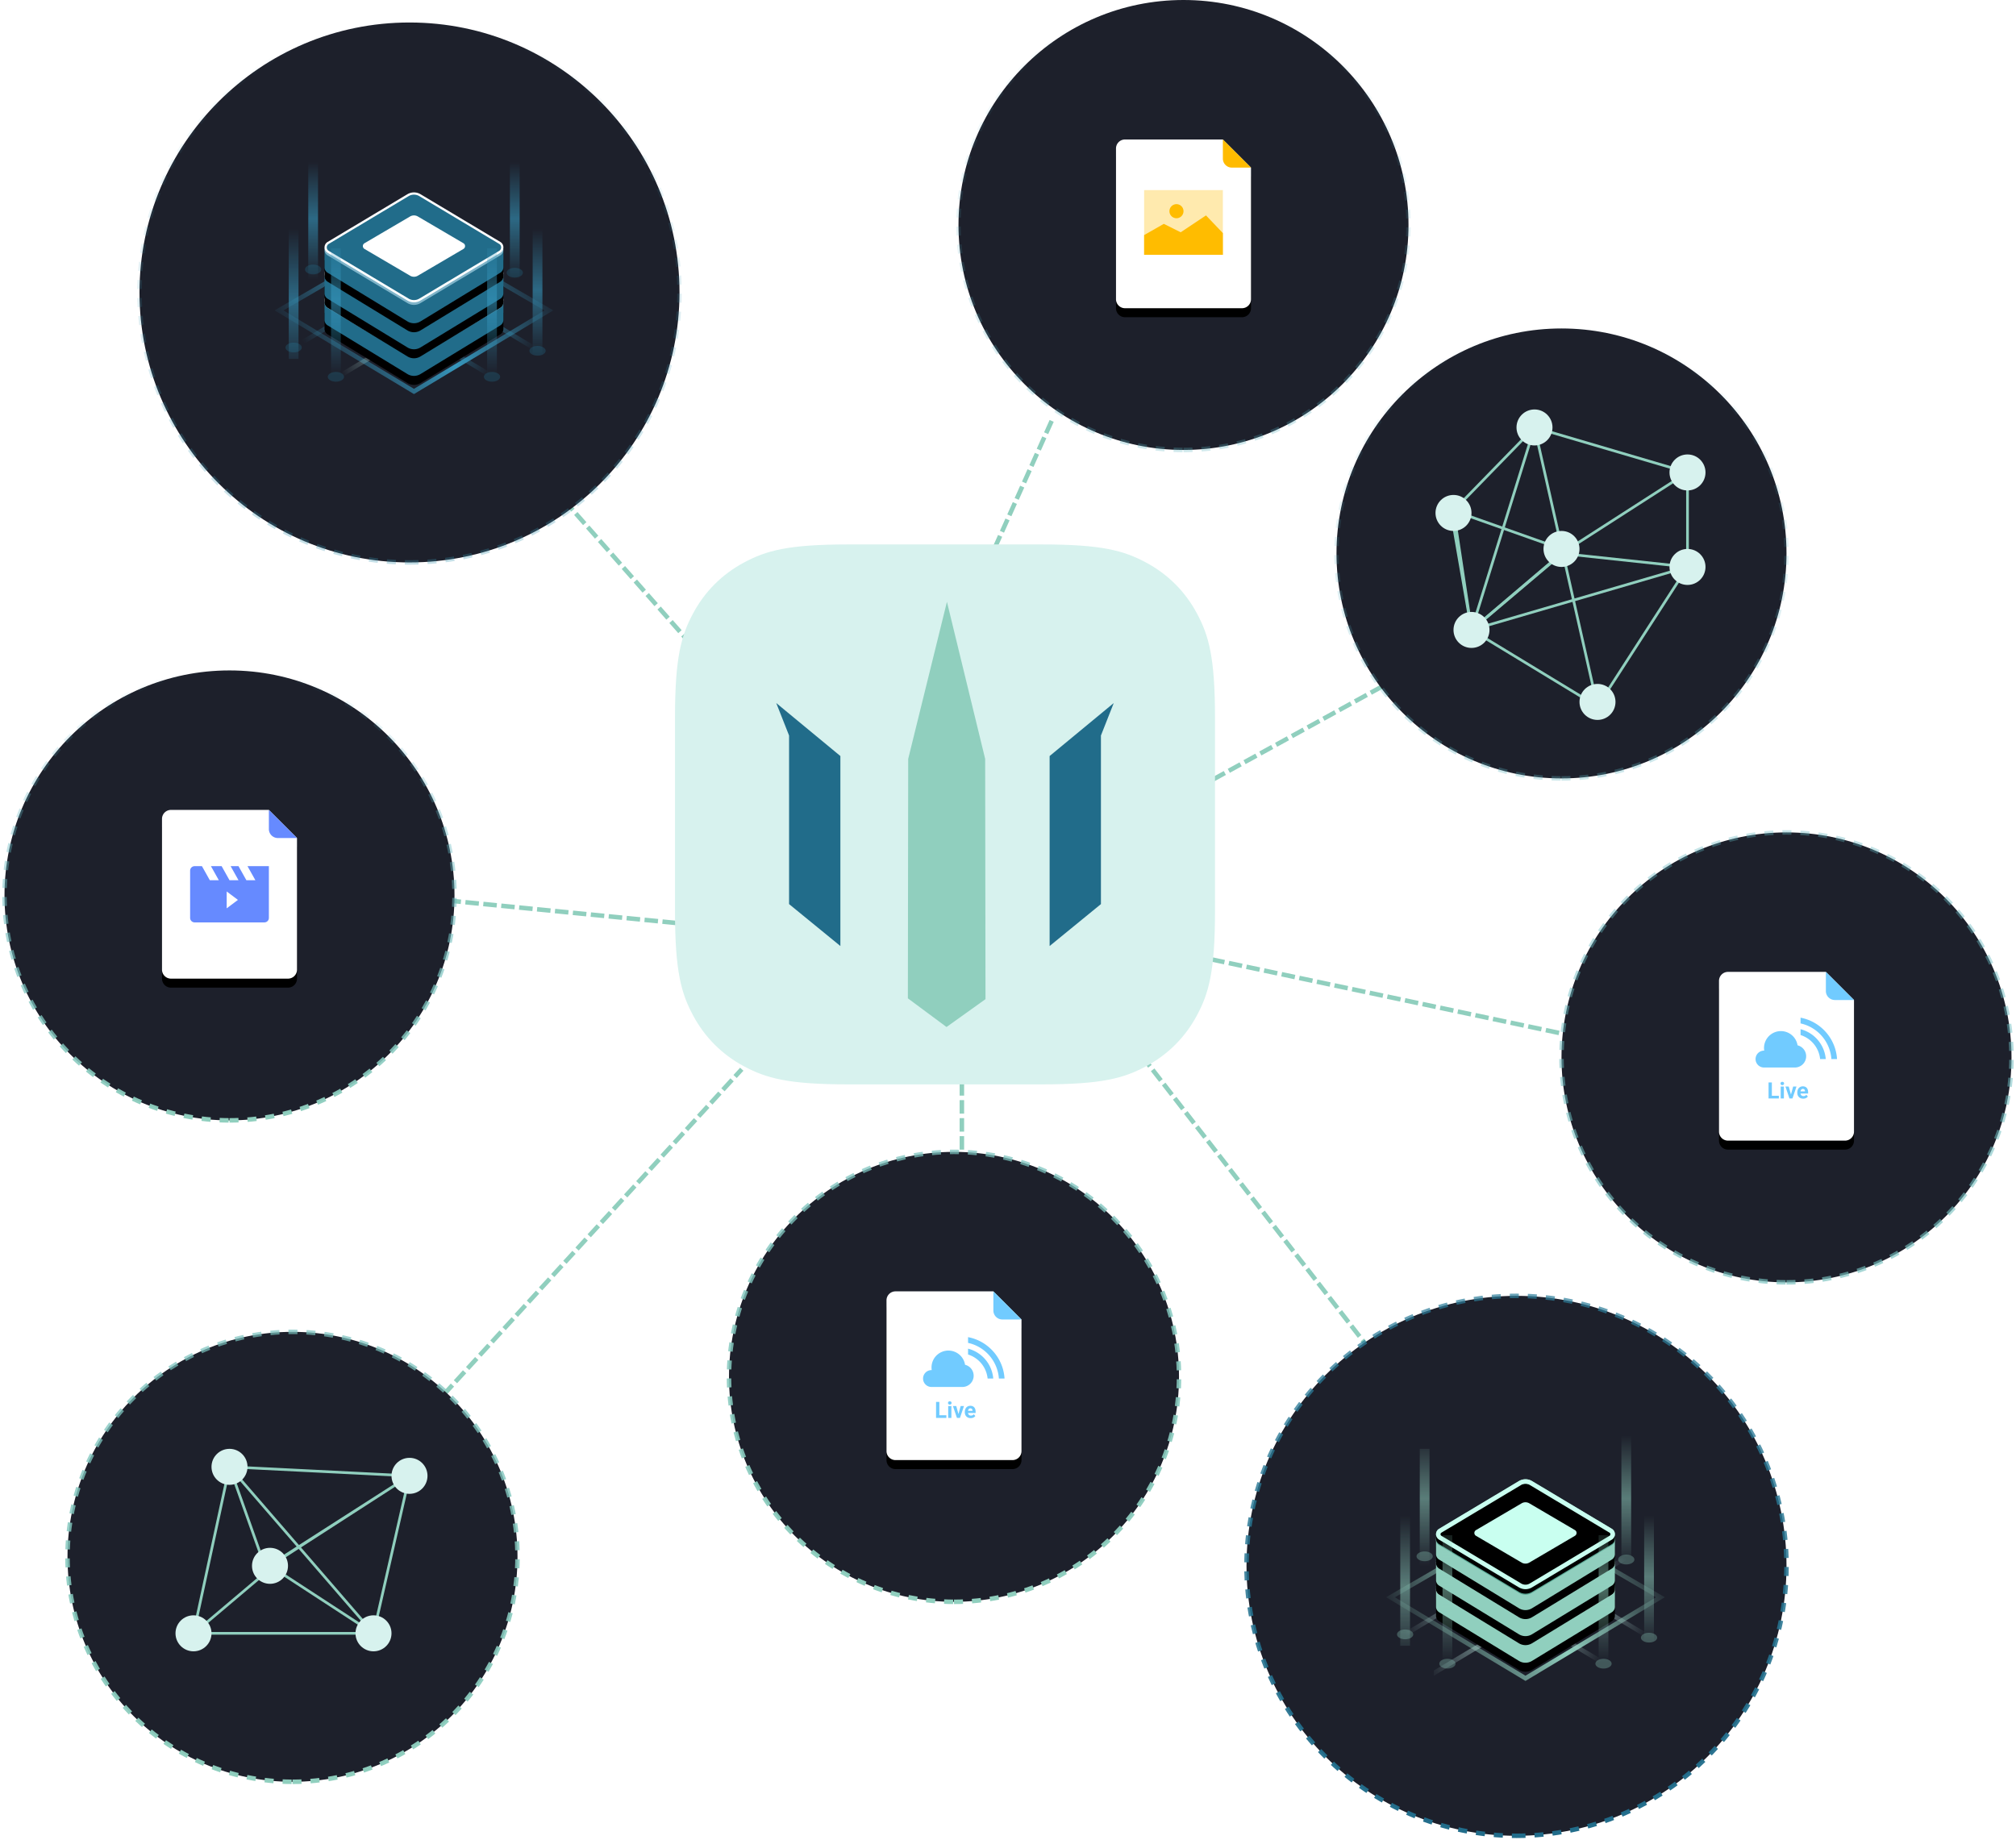 <svg xmlns="http://www.w3.org/2000/svg" xmlns:xlink="http://www.w3.org/1999/xlink" width="448" height="409" viewBox="0 0 448 409">
    <defs>
        <linearGradient id="a" x1="50%" x2="50%" y1="0%" y2="100%">
            <stop offset="0%" stop-color="#45A5BE" stop-opacity="0"/>
            <stop offset="100%" stop-color="#90CFBE"/>
        </linearGradient>
        <path id="c" d="M2 0h21.75L30 6.25V35.5a2 2 0 0 1-2 2H2a2 2 0 0 1-2-2V2a2 2 0 0 1 2-2z"/>
        <filter id="b" width="146.7%" height="137.3%" x="-23.3%" y="-13.3%" filterUnits="objectBoundingBox">
            <feOffset dy="2" in="SourceAlpha" result="shadowOffsetOuter1"/>
            <feGaussianBlur in="shadowOffsetOuter1" result="shadowBlurOuter1" stdDeviation="2"/>
            <feColorMatrix in="shadowBlurOuter1" values="0 0 0 0 0.343 0 0 0 0 0.608 0 0 0 0 0.538 0 0 0 0.3 0"/>
        </filter>
        <linearGradient id="d" x1="50%" x2="50%" y1="0%" y2="100%">
            <stop offset="0%" stop-color="#45A5BE" stop-opacity="0"/>
            <stop offset="100%" stop-color="#216C8A"/>
        </linearGradient>
        <path id="f" d="M2 0h21.75L30 6.25V35.5a2 2 0 0 1-2 2H2a2 2 0 0 1-2-2V2a2 2 0 0 1 2-2z"/>
        <filter id="e" width="146.7%" height="137.3%" x="-23.3%" y="-13.3%" filterUnits="objectBoundingBox">
            <feOffset dy="2" in="SourceAlpha" result="shadowOffsetOuter1"/>
            <feGaussianBlur in="shadowOffsetOuter1" result="shadowBlurOuter1" stdDeviation="2"/>
            <feColorMatrix in="shadowBlurOuter1" values="0 0 0 0 0.343 0 0 0 0 0.608 0 0 0 0 0.538 0 0 0 0.3 0"/>
        </filter>
        <path id="h" d="M2 0h21.75L30 6.25V35.5a2 2 0 0 1-2 2H2a2 2 0 0 1-2-2V2a2 2 0 0 1 2-2z"/>
        <filter id="g" width="146.7%" height="137.3%" x="-23.3%" y="-13.3%" filterUnits="objectBoundingBox">
            <feOffset dy="2" in="SourceAlpha" result="shadowOffsetOuter1"/>
            <feGaussianBlur in="shadowOffsetOuter1" result="shadowBlurOuter1" stdDeviation="2"/>
            <feColorMatrix in="shadowBlurOuter1" values="0 0 0 0 0.343 0 0 0 0 0.608 0 0 0 0 0.538 0 0 0 0.3 0"/>
        </filter>
        <path id="j" d="M2 0h21.75L30 6.25V35.5a2 2 0 0 1-2 2H2a2 2 0 0 1-2-2V2a2 2 0 0 1 2-2z"/>
        <filter id="i" width="146.7%" height="137.3%" x="-23.3%" y="-13.3%" filterUnits="objectBoundingBox">
            <feOffset dy="2" in="SourceAlpha" result="shadowOffsetOuter1"/>
            <feGaussianBlur in="shadowOffsetOuter1" result="shadowBlurOuter1" stdDeviation="2"/>
            <feColorMatrix in="shadowBlurOuter1" values="0 0 0 0 0.343 0 0 0 0 0.608 0 0 0 0 0.538 0 0 0 0.3 0"/>
        </filter>
        <linearGradient id="k" x1="0%" y1="65.639%" y2="30.64%">
            <stop offset="0%" stop-color="#3696BC" stop-opacity="0"/>
            <stop offset="52.668%" stop-color="#3696BC"/>
            <stop offset="100%" stop-color="#3696BC" stop-opacity="0"/>
        </linearGradient>
        <linearGradient id="l" x1="0%" y1="66.154%" y2="30.003%">
            <stop offset="0%" stop-color="#AAD1CC" stop-opacity="0"/>
            <stop offset="51.809%" stop-color="#AAD1CC"/>
            <stop offset="100%" stop-color="#AAD1CC" stop-opacity="0"/>
        </linearGradient>
        <linearGradient id="m" x1="0%" y1="66.154%" y2="30.003%">
            <stop offset="0%" stop-color="#3696BC" stop-opacity="0"/>
            <stop offset="52.668%" stop-color="#3696BC"/>
            <stop offset="100%" stop-color="#3696BC" stop-opacity="0"/>
        </linearGradient>
        <path id="o" d="M39.747 16.683a1.448 1.448 0 0 1-.685 1.17L21.329 28.669a2.788 2.788 0 0 1-2.91 0L.687 17.853A1.44 1.44 0 0 1 0 16.683L0 13.067h39.748v3.616z"/>
        <filter id="n" width="165.4%" height="261.7%" x="-32.7%" y="-68.7%" filterUnits="objectBoundingBox">
            <feMorphology in="SourceAlpha" radius="1" result="shadowSpreadOuter1"/>
            <feOffset dy="2" in="shadowSpreadOuter1" result="shadowOffsetOuter1"/>
            <feGaussianBlur in="shadowOffsetOuter1" result="shadowBlurOuter1" stdDeviation="5"/>
            <feColorMatrix in="shadowBlurOuter1" values="0 0 0 0 0.129 0 0 0 0 0.424 0 0 0 0 0.541 0 0 0 0.1 0"/>
        </filter>
        <linearGradient id="p" x1="50%" x2="50%" y1="-25.316%" y2="100%">
            <stop offset="0%" stop-color="#90CFBE"/>
            <stop offset="100%" stop-color="#206871"/>
        </linearGradient>
        <path id="r" d="M39.747 16.683a1.448 1.448 0 0 1-.685 1.17L21.329 28.669a2.788 2.788 0 0 1-2.91 0L.687 17.853A1.44 1.44 0 0 1 0 16.683L0 13.067h39.748v3.616z"/>
        <filter id="q" width="165.4%" height="261.7%" x="-32.7%" y="-68.7%" filterUnits="objectBoundingBox">
            <feMorphology in="SourceAlpha" radius="1" result="shadowSpreadOuter1"/>
            <feOffset dy="2" in="shadowSpreadOuter1" result="shadowOffsetOuter1"/>
            <feGaussianBlur in="shadowOffsetOuter1" result="shadowBlurOuter1" stdDeviation="5"/>
            <feColorMatrix in="shadowBlurOuter1" values="0 0 0 0 0.129 0 0 0 0 0.424 0 0 0 0 0.541 0 0 0 0.1 0"/>
        </filter>
        <path id="t" d="M39.747 16.683a1.448 1.448 0 0 1-.685 1.17L21.329 28.669a2.788 2.788 0 0 1-2.91 0L.687 17.853A1.44 1.44 0 0 1 0 16.683L0 13.067h39.748v3.616z"/>
        <filter id="s" width="165.4%" height="261.7%" x="-32.7%" y="-68.7%" filterUnits="objectBoundingBox">
            <feMorphology in="SourceAlpha" radius="1" result="shadowSpreadOuter1"/>
            <feOffset dy="2" in="shadowSpreadOuter1" result="shadowOffsetOuter1"/>
            <feGaussianBlur in="shadowOffsetOuter1" result="shadowBlurOuter1" stdDeviation="5"/>
            <feColorMatrix in="shadowBlurOuter1" values="0 0 0 0 0.129 0 0 0 0 0.424 0 0 0 0 0.541 0 0 0 0.1 0"/>
        </filter>
        <linearGradient id="u" x1="69.823%" x2="69.823%" y1="97.683%" y2="0%">
            <stop offset="0%" stop-color="#3696BC" stop-opacity="0"/>
            <stop offset="51.809%" stop-color="#3696BC" stop-opacity=".615"/>
            <stop offset="100%" stop-color="#3696BC" stop-opacity="0"/>
        </linearGradient>
        <linearGradient id="v" x1="69.823%" x2="69.823%" y1="97.683%" y2="0%">
            <stop offset="0%" stop-color="#3696BC" stop-opacity="0"/>
            <stop offset="51.809%" stop-color="#3696BC" stop-opacity=".615"/>
            <stop offset="100%" stop-color="#3696BC" stop-opacity="0"/>
        </linearGradient>
        <linearGradient id="w" x1="0%" y1="65.639%" y2="30.64%">
            <stop offset="0%" stop-color="#90CFBE" stop-opacity="0"/>
            <stop offset="52.668%" stop-color="#90CFBE"/>
            <stop offset="100%" stop-color="#90CFBE" stop-opacity="0"/>
        </linearGradient>
        <path id="y" d="M39.747 16.683a1.448 1.448 0 0 1-.685 1.17L21.329 28.669a2.788 2.788 0 0 1-2.91 0L.687 17.853A1.44 1.44 0 0 1 0 16.683L0 13.067h39.748v3.616z"/>
        <filter id="x" width="165.4%" height="261.7%" x="-32.7%" y="-68.7%" filterUnits="objectBoundingBox">
            <feMorphology in="SourceAlpha" radius="1" result="shadowSpreadOuter1"/>
            <feOffset dy="2" in="shadowSpreadOuter1" result="shadowOffsetOuter1"/>
            <feGaussianBlur in="shadowOffsetOuter1" result="shadowBlurOuter1" stdDeviation="5"/>
            <feColorMatrix in="shadowBlurOuter1" values="0 0 0 0 0.129 0 0 0 0 0.424 0 0 0 0 0.541 0 0 0 0.1 0"/>
        </filter>
        <path id="A" d="M39.747 16.683a1.448 1.448 0 0 1-.685 1.17L21.329 28.669a2.788 2.788 0 0 1-2.91 0L.687 17.853A1.44 1.44 0 0 1 0 16.683L0 13.067h39.748v3.616z"/>
        <filter id="z" width="165.4%" height="261.7%" x="-32.7%" y="-68.7%" filterUnits="objectBoundingBox">
            <feMorphology in="SourceAlpha" radius="1" result="shadowSpreadOuter1"/>
            <feOffset dy="2" in="shadowSpreadOuter1" result="shadowOffsetOuter1"/>
            <feGaussianBlur in="shadowOffsetOuter1" result="shadowBlurOuter1" stdDeviation="5"/>
            <feColorMatrix in="shadowBlurOuter1" values="0 0 0 0 0.129 0 0 0 0 0.424 0 0 0 0 0.541 0 0 0 0.1 0"/>
        </filter>
        <path id="C" d="M39.747 16.683a1.448 1.448 0 0 1-.685 1.17L21.329 28.669a2.788 2.788 0 0 1-2.91 0L.687 17.853A1.44 1.44 0 0 1 0 16.683L0 13.067h39.748v3.616z"/>
        <filter id="B" width="165.4%" height="261.7%" x="-32.7%" y="-68.7%" filterUnits="objectBoundingBox">
            <feMorphology in="SourceAlpha" radius="1" result="shadowSpreadOuter1"/>
            <feOffset dy="2" in="shadowSpreadOuter1" result="shadowOffsetOuter1"/>
            <feGaussianBlur in="shadowOffsetOuter1" result="shadowBlurOuter1" stdDeviation="5"/>
            <feColorMatrix in="shadowBlurOuter1" values="0 0 0 0 0.129 0 0 0 0 0.424 0 0 0 0 0.541 0 0 0 0.1 0"/>
        </filter>
        <path id="D" d="M21.329.402l17.733 10.605a1.407 1.407 0 0 1 0 2.416L21.329 24.028a2.836 2.836 0 0 1-2.91 0L.687 13.423a1.407 1.407 0 0 1 0-2.416L18.419.402a2.836 2.836 0 0 1 2.91 0z"/>
        <filter id="E" width="105%" height="108.2%" x="-2.5%" y="-4.1%" filterUnits="objectBoundingBox">
            <feGaussianBlur in="SourceAlpha" result="shadowBlurInner1" stdDeviation=".5"/>
            <feOffset dy="1" in="shadowBlurInner1" result="shadowOffsetInner1"/>
            <feComposite in="shadowOffsetInner1" in2="SourceAlpha" k2="-1" k3="1" operator="arithmetic" result="shadowInnerInner1"/>
            <feColorMatrix in="shadowInnerInner1" values="0 0 0 0 0.345 0 0 0 0 0.655 0 0 0 0 0.58 0 0 0 1 0"/>
        </filter>
        <linearGradient id="F" x1="69.823%" x2="69.823%" y1="97.683%" y2="0%">
            <stop offset="0%" stop-color="#90CFBE" stop-opacity="0"/>
            <stop offset="51.809%" stop-color="#90CFBE" stop-opacity=".529"/>
            <stop offset="100%" stop-color="#90CFBE" stop-opacity="0"/>
        </linearGradient>
        <linearGradient id="G" x1="69.823%" x2="69.823%" y1="97.683%" y2="0%">
            <stop offset="0%" stop-color="#90CFBE" stop-opacity="0"/>
            <stop offset="51.809%" stop-color="#90CFBE" stop-opacity=".529"/>
            <stop offset="100%" stop-color="#90CFBE" stop-opacity="0"/>
        </linearGradient>
    </defs>
    <g fill="none" fill-rule="evenodd">
        <path stroke="#90CFBE" stroke-dasharray="2" stroke-linecap="square" d="M270 173l37.26-20.5M88 199l63.75 6.274M254 235l60.534 78M98.852 309.671L164.5 238M123 108.5l44.5 50.5M233.5 94l-13 29M213.75 241v17.25M254 210l96.876 20.5"/>
        <path fill="#1D202B" stroke="url(#a)" stroke-dasharray="2" d="M396 285c27.614 0 50-22.386 50-50s-22.386-50-50-50-50 22.386-50 50 22.386 50 50 50zM346 173c27.614 0 50-22.386 50-50s-22.386-50-50-50-50 22.386-50 50 22.386 50 50 50zM64 396c27.614 0 50-22.386 50-50s-22.386-50-50-50-50 22.386-50 50 22.386 50 50 50z" transform="translate(1)"/>
        <g transform="translate(319 91)">
            <path stroke="#90CFBE" stroke-width=".6" d="M8 49.063L27 33"/>
            <path stroke="#1D202B" d="M20 32.5h3"/>
            <path stroke="#90CFBE" stroke-width=".6" d="M8 49l48-14-28-3 28-18v21L36 66 22 4 8 49l20-17 28-18L22 4 3.5 23z"/>
            <circle cx="22" cy="4" r="4" fill="#D7F2EE"/>
            <circle cx="56" cy="14" r="4" fill="#D7F2EE"/>
            <circle cx="56" cy="35" r="4" fill="#D7F2EE"/>
            <path stroke="#90CFBE" stroke-width=".6" d="M28 31L4 22.5 8 49l28 17"/>
            <circle cx="36" cy="65" r="4" fill="#D7F2EE"/>
            <circle cx="28" cy="31" r="4" fill="#D7F2EE"/>
            <circle cx="4" cy="23" r="4" fill="#D7F2EE"/>
            <circle cx="8" cy="49" r="4" fill="#D7F2EE"/>
        </g>
        <g transform="translate(39 322)">
            <path stroke="#90CFBE" stroke-width=".6" d="M4 41.063L23 25"/>
            <path stroke="#1D202B" d="M16 24.5h3"/>
            <path stroke="#90CFBE" stroke-width=".6" d="M4 41h40L21 26 52 6l-8 35L12 4l8 22.5L52 6 12 4z"/>
            <circle cx="12" cy="4" r="4" fill="#D7F2EE"/>
            <circle cx="52" cy="6" r="4" fill="#D7F2EE"/>
            <circle cx="21" cy="26" r="4" fill="#D7F2EE"/>
            <circle cx="44" cy="41" r="4" fill="#D7F2EE"/>
            <circle cx="4" cy="41" r="4" fill="#D7F2EE"/>
        </g>
        <path fill="#1D202B" stroke="url(#a)" stroke-dasharray="2" d="M211 356c27.614 0 50-22.386 50-50s-22.386-50-50-50-50 22.386-50 50 22.386 50 50 50zM262 100c27.614 0 50-22.386 50-50S289.614 0 262 0s-50 22.386-50 50 22.386 50 50 50z" transform="translate(1)"/>
        <path fill="#1D202B" stroke="url(#a)" stroke-dasharray="2" d="M50 100c27.614 0 50-22.386 50-50S77.614 0 50 0 0 22.386 0 50s22.386 50 50 50z" transform="translate(1 149)"/>
        <g transform="translate(36 180)">
            <use fill="#000" filter="url(#b)" xlink:href="#c"/>
            <use fill="#FFF" xlink:href="#c"/>
        </g>
        <path fill="#668AFF" d="M56.75 195.625h-2L53 192.5h-1.75l1.75 3.125h-2l-1.75-3.125h-2.375l1.75 3.125h-2l-1.75-3.125h-1.618c-.556 0-1.007.445-1.007 1.002v10.496a1 1 0 0 0 .991 1.002h15.518a.994.994 0 0 0 .991-1.002V192.5H55l1.75 3.125z"/>
        <path fill="#FFF" d="M50.375 198.125v3.75l2.5-1.875"/>
        <path fill="#668AFF" d="M59.75 180l6.25 6.25h-4.25a2 2 0 0 1-2-2V180z"/>
        <path fill="#1D202B" stroke="url(#d)" stroke-dasharray="2" d="M336 408c33.137 0 60-26.863 60-60s-26.863-60-60-60-60 26.863-60 60 26.863 60 60 60zM90 125c33.137 0 60-26.863 60-60S123.137 5 90 5 30 31.863 30 65s26.863 60 60 60z" transform="translate(1)"/>
        <g transform="translate(248 31)">
            <use fill="#000" filter="url(#e)" xlink:href="#f"/>
            <use fill="#FFF" xlink:href="#f"/>
        </g>
        <path fill="#FB0" fill-rule="nonzero" d="M254.25 56.625V52.25l4.375-2.5 3.75 1.875 5.625-3.75 3.75 3.928v4.822h-17.5zm7.188-11.25a1.563 1.563 0 1 1-.001 3.126 1.563 1.563 0 0 1 0-3.126z"/>
        <path fill="#FB0" fill-opacity=".32" fill-rule="nonzero" d="M254.25 56.625V42.25h17.5v14.375z"/>
        <path fill="#FB0" d="M271.75 31l6.25 6.25h-4.25a2 2 0 0 1-2-2V31z"/>
        <g>
            <g transform="translate(382 216)">
                <use fill="#000" filter="url(#g)" xlink:href="#h"/>
                <use fill="#FFF" xlink:href="#h"/>
            </g>
            <path fill="#71CBFF" d="M405.75 216l6.25 6.25h-4.25a2 2 0 0 1-2-2V216z"/>
            <path fill="#71CBFF" fill-rule="nonzero" d="M393.747 243.537h1.555v.588h-2.288v-3.555h.733v2.967zm2.673.588h-.708v-2.642h.708v2.642zm-.75-3.325c0-.106.036-.193.107-.261a.399.399 0 0 1 .29-.103.4.4 0 0 1 .287.103.345.345 0 0 1 .108.26.346.346 0 0 1-.109.264.4.4 0 0 1-.287.103.4.4 0 0 1-.287-.103.346.346 0 0 1-.108-.263zm2.32 2.463l.49-1.78h.738l-.891 2.642h-.674l-.891-2.642h.737l.491 1.78zm2.722.91c-.387 0-.703-.118-.946-.356-.243-.237-.365-.554-.365-.95v-.068c0-.265.051-.502.154-.711.102-.21.248-.37.436-.484.188-.113.402-.17.643-.17.361 0 .646.115.853.342.208.228.312.551.312.97v.288h-1.683c.023.172.092.31.207.415.115.104.26.156.436.156.271 0 .484-.098.637-.295l.346.388a1.06 1.06 0 0 1-.43.35 1.41 1.41 0 0 1-.6.126zm-.08-2.167a.442.442 0 0 0-.341.141.732.732 0 0 0-.167.406h.981v-.056a.522.522 0 0 0-.127-.363c-.081-.085-.197-.128-.346-.128z"/>
            <path fill="#71CBFF" d="M392.052 233.5a3.75 3.75 0 0 1 7.407-1.181 2.501 2.501 0 0 1-.584 4.931H392a1.875 1.875 0 0 1 0-3.75h.052z"/>
            <path fill="#71CBFF" fill-rule="nonzero" d="M404.47 235.375a6.256 6.256 0 0 0-4.345-5.339v-1.3a7.505 7.505 0 0 1 5.6 6.639h-1.256zm2.508 0a8.755 8.755 0 0 0-6.853-7.924v-1.276c4.428.84 7.822 4.6 8.106 9.2h-1.253z"/>
        </g>
        <g>
            <g transform="translate(197 287)">
                <use fill="#000" filter="url(#i)" xlink:href="#j"/>
                <use fill="#FFF" xlink:href="#j"/>
            </g>
            <path fill="#71CBFF" d="M220.75 287l6.25 6.25h-4.25a2 2 0 0 1-2-2V287z"/>
            <path fill="#71CBFF" fill-rule="nonzero" d="M208.747 314.537h1.555v.588h-2.288v-3.555h.733v2.967zm2.673.588h-.708v-2.642h.708v2.642zm-.75-3.325c0-.106.036-.193.107-.261a.399.399 0 0 1 .29-.103.4.4 0 0 1 .287.103.345.345 0 0 1 .108.26.346.346 0 0 1-.109.264.4.4 0 0 1-.287.103.4.4 0 0 1-.287-.103.346.346 0 0 1-.108-.263zm2.32 2.463l.49-1.78h.738l-.891 2.642h-.674l-.891-2.642h.737l.491 1.78zm2.722.91c-.387 0-.703-.118-.946-.356-.243-.237-.365-.554-.365-.95v-.068c0-.265.051-.502.154-.711.102-.21.248-.37.436-.484.188-.113.402-.17.643-.17.361 0 .646.115.853.342.208.228.312.551.312.97v.288h-1.683c.023.172.092.31.207.415.115.104.26.156.436.156.271 0 .484-.098.637-.295l.346.388a1.06 1.06 0 0 1-.43.35 1.41 1.41 0 0 1-.6.126zm-.08-2.167a.442.442 0 0 0-.341.141.732.732 0 0 0-.167.406h.981v-.056a.522.522 0 0 0-.127-.363c-.081-.085-.197-.128-.346-.128z"/>
            <path fill="#71CBFF" d="M207.052 304.5a3.75 3.75 0 0 1 7.407-1.181 2.501 2.501 0 0 1-.584 4.931H207a1.875 1.875 0 0 1 0-3.75h.052z"/>
            <path fill="#71CBFF" fill-rule="nonzero" d="M219.47 306.375a6.256 6.256 0 0 0-4.345-5.339v-1.3a7.505 7.505 0 0 1 5.6 6.639h-1.256zm2.508 0a8.755 8.755 0 0 0-6.853-7.924v-1.276c4.428.84 7.822 4.6 8.106 9.2h-1.253z"/>
        </g>
        <g>
            <path fill="#D7F2EE" d="M188.458 121h43.084c13.373 0 18.222 1.392 23.11 4.007 4.89 2.615 8.726 6.451 11.341 11.34 2.615 4.89 4.007 9.738 4.007 23.111v43.084c0 13.373-1.392 18.222-4.007 23.11-2.615 4.89-6.451 8.726-11.34 11.341-4.89 2.615-9.738 4.007-23.111 4.007h-43.084c-13.373 0-18.222-1.392-23.11-4.007-4.89-2.615-8.726-6.451-11.341-11.34-2.615-4.89-4.007-9.738-4.007-23.111v-43.084c0-13.373 1.392-18.222 4.007-23.11 2.615-4.89 6.451-8.726 11.34-11.341 4.89-2.615 9.738-4.007 23.111-4.007z"/>
            <path fill="#90CFBE" d="M201.822 168.66l-.072 53.218 8.59 6.372 8.66-6.19-.074-53.4-8.494-34.91z"/>
            <path fill="#216C8A" d="M233.25 168.026v42.224l11.401-9.318v-37.464l2.849-7.218zM186.75 168.026v42.224l-11.401-9.318v-37.464l-2.849-7.218z"/>
        </g>
        <g>
            <g transform="translate(62 36)">
                <path stroke="url(#k)" stroke-linecap="square" d="M0 32.984L29.992 15.57l29.992 17.415L29.992 51z"/>
                <path stroke="url(#l)" stroke-linecap="square" d="M10.118 49.554l43.361-26.031-43.361 26.03z"/>
                <path stroke="url(#m)" stroke-linecap="square" d="M1.445 42.323l43.362-26.031L1.445 42.323z"/>
                <path stroke="url(#m)" stroke-linecap="square" d="M7.227 49.554l43.362-26.031-43.362 26.03z" transform="matrix(-1 0 0 1 57.816 0)"/>
                <path stroke="url(#m)" stroke-linecap="square" d="M17.345 43.77l43.361-26.032L17.345 43.77z" transform="matrix(-1 0 0 1 78.051 0)"/>
                <ellipse cx="43.723" cy="17.377" fill="#CCEAE5" rx="1.807" ry="1.085"/>
                <ellipse cx="52.395" cy="24.607" fill="#216C8A" opacity=".32" rx="1.807" ry="1.085"/>
                <ellipse cx="7.588" cy="23.884" fill="#216C8A" opacity=".32" rx="1.807" ry="1.085"/>
                <ellipse cx="57.454" cy="41.961" fill="#216C8A" opacity=".32" rx="1.807" ry="1.085"/>
                <ellipse cx="3.252" cy="41.238" fill="#216C8A" opacity=".32" rx="1.807" ry="1.085"/>
                <ellipse cx="16.983" cy="17.377" fill="#CCEAE5" rx="1.807" ry="1.085"/>
                <ellipse cx="47.337" cy="47.746" fill="#216C8A" opacity=".32" rx="1.807" ry="1.085"/>
                <ellipse cx="12.647" cy="47.746" fill="#216C8A" opacity=".32" rx="1.807" ry="1.085"/>
                <g fill-rule="nonzero" transform="translate(10.118 18.461)">
                    <use fill="#000" filter="url(#n)" xlink:href="#o"/>
                    <use fill="#216C8A" xlink:href="#o"/>
                </g>
                <path fill="#7FB4C9" d="M31.447 19.431l17.732 10.605a1.407 1.407 0 0 1 0 2.417L31.447 43.058a2.836 2.836 0 0 1-2.91 0L10.804 32.453a1.407 1.407 0 0 1 0-2.417L28.537 19.43a2.836 2.836 0 0 1 2.91 0z"/>
                <path fill="#216C8A" fill-rule="nonzero" stroke="#FFF" stroke-width=".5" d="M31.318 19.077a2.586 2.586 0 0 0-2.653 0L10.933 29.682a1.157 1.157 0 0 0 0 1.988l17.732 10.605a2.586 2.586 0 0 0 2.653 0L49.051 31.67a1.157 1.157 0 0 0 0-1.988L31.318 19.077z"/>
                <path fill="url(#p)" fill-rule="nonzero" d="M20.705 5.33l10.133 5.948a.737.737 0 0 1 .278 1.045.786.786 0 0 1-.278.26l-10.133 5.948a1.7 1.7 0 0 1-1.662 0L8.91 12.584a.737.737 0 0 1-.277-1.045.786.786 0 0 1 .277-.261L19.043 5.33a1.7 1.7 0 0 1 1.662 0z" transform="translate(10.118 18.461)"/>
                <g fill-rule="nonzero" transform="translate(10.118 12.546)">
                    <use fill="#000" filter="url(#q)" xlink:href="#r"/>
                    <use fill="#216C8A" xlink:href="#r"/>
                </g>
                <path fill="#7FB4C9" d="M31.447 13.516L49.179 24.12a1.407 1.407 0 0 1 0 2.416L31.447 37.142a2.836 2.836 0 0 1-2.91 0L10.804 26.537a1.407 1.407 0 0 1 0-2.416l17.733-10.605a2.836 2.836 0 0 1 2.91 0z"/>
                <path fill="#216C8A" fill-rule="nonzero" stroke="#FFF" stroke-width=".5" d="M31.318 13.162a2.586 2.586 0 0 0-2.653 0L10.933 23.767a1.157 1.157 0 0 0 0 1.988L28.665 36.36a2.586 2.586 0 0 0 2.653 0l17.733-10.605a1.157 1.157 0 0 0 0-1.988L31.318 13.162z"/>
                <path fill="url(#p)" fill-rule="nonzero" d="M20.705 5.33l10.133 5.948a.737.737 0 0 1 .278 1.045.786.786 0 0 1-.278.26l-10.133 5.948a1.7 1.7 0 0 1-1.662 0L8.91 12.584a.737.737 0 0 1-.277-1.045.786.786 0 0 1 .277-.261L19.043 5.33a1.7 1.7 0 0 1 1.662 0z" transform="translate(10.118 12.546)"/>
                <g fill-rule="nonzero" transform="translate(10.118 6.761)">
                    <use fill="#000" filter="url(#s)" xlink:href="#t"/>
                    <use fill="#216C8A" xlink:href="#t"/>
                </g>
                <path fill="#7FB4C9" d="M31.447 7.731l17.732 10.605a1.407 1.407 0 0 1 0 2.417L31.447 31.358a2.836 2.836 0 0 1-2.91 0L10.804 20.753a1.407 1.407 0 0 1 0-2.417L28.537 7.73a2.836 2.836 0 0 1 2.91 0z"/>
                <path fill="#216C8A" fill-rule="nonzero" stroke="#FFF" stroke-width=".5" d="M31.318 7.378a2.586 2.586 0 0 0-2.653 0L10.933 17.982a1.157 1.157 0 0 0 0 1.988l17.732 10.605a2.586 2.586 0 0 0 2.653 0L49.051 19.97a1.157 1.157 0 0 0 0-1.988L31.318 7.378z"/>
                <path fill="#FFF" d="M30.823 12.092l10.133 5.947a.737.737 0 0 1 .277 1.045.786.786 0 0 1-.277.261l-10.133 5.948a1.7 1.7 0 0 1-1.662 0l-10.133-5.948a.737.737 0 0 1-.278-1.045.786.786 0 0 1 .278-.26l10.133-5.948a1.7 1.7 0 0 1 1.662 0z"/>
                <path fill="url(#u)" d="M56.37 14.846h2.168v28.923H56.37z"/>
                <path fill="url(#v)" d="M51.311 0h2.168v26.754h-2.168zM6.504 0h2.168v26.754H6.504z"/>
                <path fill="url(#u)" d="M46.252 19.184h2.168v28.923h-2.168zM11.563 19.184h2.168v28.923h-2.168zM2.168 14.846h2.168v28.923H2.168z"/>
            </g>
        </g>
        <g>
            <g transform="translate(309 319)">
                <path stroke="url(#w)" stroke-linecap="square" d="M0 35.984L29.992 18.57l29.992 17.415L29.992 54z"/>
                <path stroke="url(#l)" stroke-linecap="square" d="M10.118 52.554l43.361-26.031-43.361 26.03zM1.445 45.323l43.362-26.031L1.445 45.323z"/>
                <path stroke="url(#l)" stroke-linecap="square" d="M7.227 52.554l43.362-26.031-43.362 26.03z" transform="matrix(-1 0 0 1 57.816 0)"/>
                <path stroke="url(#l)" stroke-linecap="square" d="M17.345 46.77l43.361-26.032L17.345 46.77z" transform="matrix(-1 0 0 1 78.051 0)"/>
                <ellipse cx="43.723" cy="20.377" fill="#CCEAE5" rx="1.807" ry="1.085"/>
                <ellipse cx="52.395" cy="27.607" fill="#90CFBE" opacity=".32" rx="1.807" ry="1.085"/>
                <ellipse cx="7.588" cy="26.884" fill="#90CFBE" opacity=".32" rx="1.807" ry="1.085"/>
                <ellipse cx="57.454" cy="44.961" fill="#90CFBE" opacity=".32" rx="1.807" ry="1.085"/>
                <ellipse cx="3.252" cy="44.238" fill="#90CFBE" opacity=".32" rx="1.807" ry="1.085"/>
                <ellipse cx="16.983" cy="20.377" fill="#CCEAE5" rx="1.807" ry="1.085"/>
                <ellipse cx="47.337" cy="50.746" fill="#90CFBE" opacity=".32" rx="1.807" ry="1.085"/>
                <ellipse cx="12.647" cy="50.746" fill="#90CFBE" opacity=".32" rx="1.807" ry="1.085"/>
                <g fill-rule="nonzero" transform="translate(10.118 21.461)">
                    <use fill="#000" filter="url(#x)" xlink:href="#y"/>
                    <use fill="#90CFBE" xlink:href="#y"/>
                </g>
                <path fill="#C9FFF0" d="M31.447 22.431l17.732 10.605a1.407 1.407 0 0 1 0 2.417L31.447 46.058a2.836 2.836 0 0 1-2.91 0L10.804 35.453a1.407 1.407 0 0 1 0-2.417L28.537 22.43a2.836 2.836 0 0 1 2.91 0z"/>
                <path fill="#5BAA95" fill-rule="nonzero" d="M31.447 21.863l17.732 10.605a1.407 1.407 0 0 1 0 2.417L31.447 45.489a2.836 2.836 0 0 1-2.91 0L10.804 34.885a1.407 1.407 0 0 1 0-2.417l17.733-10.605a2.836 2.836 0 0 1 2.91 0z"/>
                <path fill="url(#p)" fill-rule="nonzero" d="M20.705 5.33l10.133 5.948a.737.737 0 0 1 .278 1.045.786.786 0 0 1-.278.26l-10.133 5.948a1.7 1.7 0 0 1-1.662 0L8.91 12.584a.737.737 0 0 1-.277-1.045.786.786 0 0 1 .277-.261L19.043 5.33a1.7 1.7 0 0 1 1.662 0z" transform="translate(10.118 21.461)"/>
                <g fill-rule="nonzero" transform="translate(10.118 15.546)">
                    <use fill="#000" filter="url(#z)" xlink:href="#A"/>
                    <use fill="#90CFBE" xlink:href="#A"/>
                </g>
                <path fill="#C9FFF0" d="M31.447 16.516L49.179 27.12a1.407 1.407 0 0 1 0 2.416L31.447 40.142a2.836 2.836 0 0 1-2.91 0L10.804 29.537a1.407 1.407 0 0 1 0-2.416l17.733-10.605a2.836 2.836 0 0 1 2.91 0z"/>
                <path fill="#5BAA95" fill-rule="nonzero" d="M31.447 15.948l17.732 10.604a1.407 1.407 0 0 1 0 2.417L31.447 39.574a2.836 2.836 0 0 1-2.91 0L10.804 28.97a1.407 1.407 0 0 1 0-2.417l17.733-10.604a2.836 2.836 0 0 1 2.91 0z"/>
                <path fill="url(#p)" fill-rule="nonzero" d="M20.705 5.33l10.133 5.948a.737.737 0 0 1 .278 1.045.786.786 0 0 1-.278.26l-10.133 5.948a1.7 1.7 0 0 1-1.662 0L8.91 12.584a.737.737 0 0 1-.277-1.045.786.786 0 0 1 .277-.261L19.043 5.33a1.7 1.7 0 0 1 1.662 0z" transform="translate(10.118 15.546)"/>
                <g fill-rule="nonzero" transform="translate(10.118 9.761)">
                    <use fill="#000" filter="url(#B)" xlink:href="#C"/>
                    <use fill="#90CFBE" xlink:href="#C"/>
                </g>
                <path fill="#59A794" d="M31.447 11.402l17.732 10.605a1.407 1.407 0 0 1 0 2.416L31.447 35.028a2.836 2.836 0 0 1-2.91 0L10.804 24.423a1.407 1.407 0 0 1 0-2.416l17.733-10.605a2.836 2.836 0 0 1 2.91 0z"/>
                <g fill-rule="nonzero" transform="translate(10.118 9.761)">
                    <use fill="#90CFBE" xlink:href="#D"/>
                    <use fill="#000" filter="url(#E)" xlink:href="#D"/>
                    <path stroke="#C9FFF0" stroke-linejoin="square" d="M21.072.83a2.336 2.336 0 0 0-2.396 0L.943 11.437a.907.907 0 0 0 0 1.559l17.733 10.604a2.336 2.336 0 0 0 2.396 0l17.733-10.605a.907.907 0 0 0 0-1.559L21.072.832z"/>
                </g>
                <path fill="#C9FFF0" fill-rule="nonzero" d="M30.823 15.092l10.133 5.947a.737.737 0 0 1 .277 1.045.786.786 0 0 1-.277.261l-10.133 5.948a1.7 1.7 0 0 1-1.662 0l-10.133-5.948a.737.737 0 0 1-.278-1.045.786.786 0 0 1 .278-.26l10.133-5.948a1.7 1.7 0 0 1 1.662 0z"/>
                <path fill="url(#F)" d="M56.37 17.846h2.168v28.923H56.37z"/>
                <path fill="url(#G)" d="M51.311 0h2.168v26.754h-2.168zM6.504 3h2.168v26.754H6.504z"/>
                <path fill="url(#F)" d="M46.252 22.184h2.168v28.923h-2.168zM11.563 22.184h2.168v28.923h-2.168zM2.168 17.846h2.168v28.923H2.168z"/>
            </g>
        </g>
    </g>
</svg>
